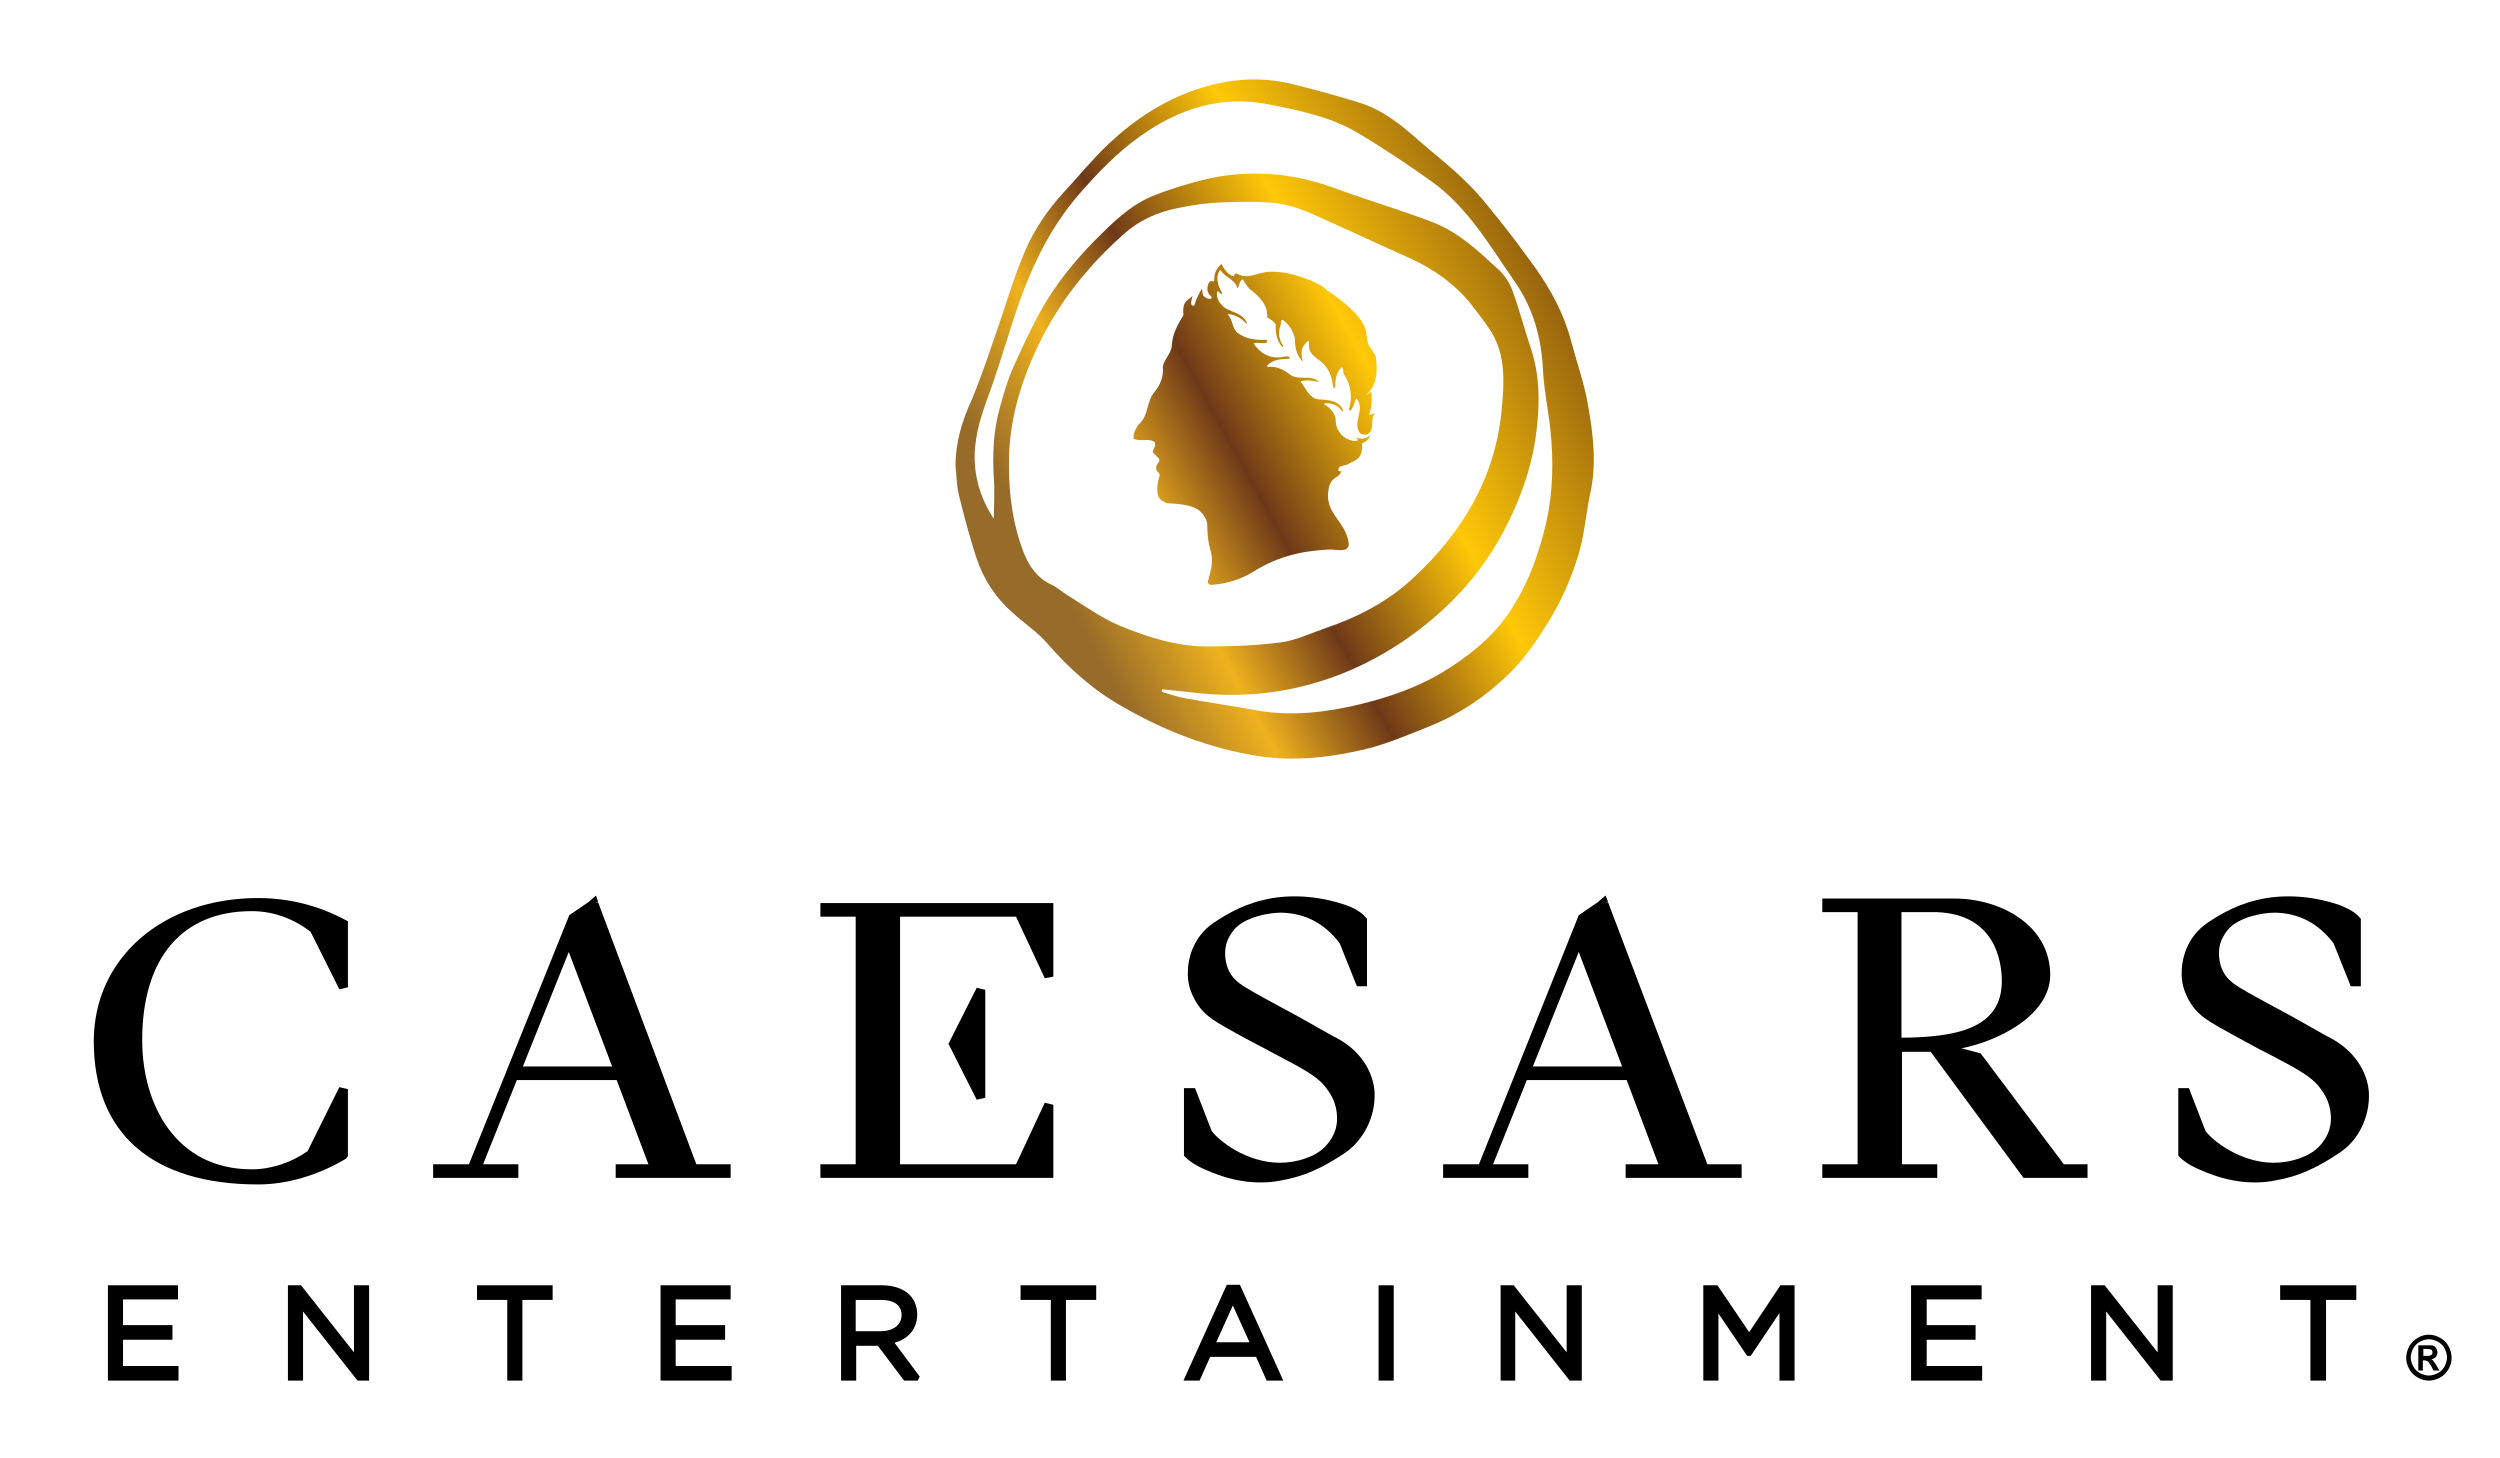 <?xml version="1.0" encoding="utf-8"?>
<!-- Generator: Adobe Illustrator 24.2.1, SVG Export Plug-In . SVG Version: 6.00 Build 0)  -->
<svg version="1.1" id="Layer_1" xmlns="http://www.w3.org/2000/svg" xmlns:xlink="http://www.w3.org/1999/xlink" x="0px" y="0px"
	 width="495.8px" height="289.1px" viewBox="0 0 495.8 289.1" style="enable-background:new 0 0 495.8 289.1;" xml:space="preserve"
	>
<style type="text/css">
	.st0{fill:url(#SVGID_1_);}
	.st1{fill:url(#SVGID_2_);}
</style>
<g>
	<g>
		<g>
			<g>
				<linearGradient id="SVGID_1_" gradientUnits="userSpaceOnUse" x1="192.447" y1="114.993" x2="334.845" y2="36.284">
					<stop  offset="9.000000e-02" style="stop-color:#976B29"/>
					<stop  offset="0.224" style="stop-color:#EFB21E"/>
					<stop  offset="0.358" style="stop-color:#6E3918"/>
					<stop  offset="0.55" style="stop-color:#FFC808"/>
					<stop  offset="0.91" style="stop-color:#643212"/>
				</linearGradient>
				<path class="st0" d="M225.7,84.3c2.1-1.7,1.6-4.5,3.2-6.5c1.2-1.4,1.9-3.1,1.7-5.1c0.3-1.5,1.7-2.6,1.8-4.2
					c0.1-2.3,1.2-4.2,2.3-6c-0.1-1.1-0.1-2.2,0.7-2.9l1.1-0.9c-0.1,0.5-0.5,1.5-0.1,1.9c0.2,0,0.3,0.1,0.5-0.1
					c0.3-1.2,1.1-2.8,1.5-3.2c0.1,0.5,0,1.2,0.4,1.5c0.4,0.3,0.8,0.6,1.4,0.4c0.4-0.4-0.4-0.6-0.5-1c-0.4-0.7-0.3-1.7,0.2-2.3
					c0.3-0.5,0.8,0.3,0.9-0.3c0-1.3,0.4-2.4,1.4-3.2h0.1c0.4,1,1.3,2.1,2.3,2.4c0.2-0.2,0.3-0.8,0.8-0.5c2.1,1.2,4.1-0.3,6.2-0.4
					c1.4-0.1,3.9,0.2,4.6,0.5c0,0,5.3,1.3,7,3.2c0,0,4.2,2.6,6.4,5.5c2.2,2.9,0.9,4.2,2.2,5.9l1,1.6c0.5,2.8,0.3,6.1-2,7.8l1.2-0.7
					c0.1,1.3,0.1,3.2-0.5,4.5c0.4,0.1,0.7-0.1,1.1-0.2h0.1c-1.2,1.3,0.2,3.4-1.7,4.2c-0.4,0-0.9,0-1.3-0.3c-1.6-2.3,1.2-4.7-0.7-6.9
					c-0.4,0.4-0.3,1.1-0.6,1.5c-0.2,0.3-0.3,0.8-0.6,0.9c-0.2,0-0.3-0.1-0.3-0.2c0.8-2.4,0.4-5-1-7c-0.2-0.4,0-1.1-0.4-1.4
					c-1.1,1-1.3,2.5-1.3,4c-0.1,0.1-0.2,0.1-0.4,0.1c-0.2-1.8-0.6-3.5-2.1-4.9c-1.1-1-2.7-1.7-2.7-3.3c-0.1-0.4,0.1-0.8-0.1-1.1
					c-0.5,0.2-0.8,0.8-1.1,1.2c-0.4,0.8-0.3,2,0,2.9c-1.2-1-1.6-2.8-1.6-4.5c-0.3-1.5-1.1-2.8-2.4-3.8c-0.5,0.1-0.3,0.9-0.5,1.3
					c-0.5,1.3-0.2,2.8,0.6,3.9c0,0.1,0,0.2-0.1,0.2h-0.1c-1.1-1.2-1.4-2.9-1.3-4.5c-0.4-0.6-1.1-1-1.7-1.4c0.2-2.4-1.6-4.2-3.5-5.6
					c-0.6-0.6-0.9-1.3-1.3-1.9c-0.3,0-0.5,0.4-0.6,0.6c-0.2,0.4-0.2,1-0.5,1.2c-0.4-1.8-2.4-2.1-3.3-3.6c-0.4-0.1-0.3,0.4-0.5,0.6
					c-0.5,1.5,0.2,2.8,0.8,4c-0.1,0.1-0.4,0.1-0.4,0c-0.2-0.2-0.3-0.5-0.6-0.4c-0.3,1.3,0.5,2.5,1.6,3.3c1.5,0.9,3.6,1.1,4.3,3
					l-0.1,0.1c-1-1.1-2.2-1.8-3.6-1.9l-0.1,0.1c1,1,0.8,2.5,1.8,3.5c1.6,1.3,3.7,1.6,5.9,1.5c0.1,0.1,0.1,0.2,0.1,0.4l-0.2,0.2
					c-0.8,0.2-1.8-0.2-2.5,0.1c1.3,2,3.3,3.1,5.7,2.7c0.5-0.1,1-0.3,1.4,0c0.2,0.3-0.1,0.4-0.4,0.4c-1.5,0-3,0.2-4,1.3
					c0,0.1,0.1,0.2,0.1,0.3c1.8-0.3,3.3,0.6,4.6,1.6c1.7,1.1,4.2-0.2,5.6,1.4c-1-0.3-2.5-0.5-3.6-0.2c-0.1,0,0,0.1,0,0.2
					c1,1.2,1.6,3.1,3.4,3.4c2,0.1,4.3,0.2,5,2.3v0.1c-0.4,0-0.5-0.5-0.8-0.7c-0.7-0.7-1.8-1-2.9-0.9l-0.1,0.2
					c1.2,0.6,2.3,1.9,2.3,3.3c0,1.5,1,3,2.4,3.6c0.6,0.2,1.4,0.6,2,0.2c0-0.2-0.3-0.4-0.4-0.5c0.9,0.3,2.1,0.3,2.8-0.5
					c-0.1,0.8-0.9,1.4-1.6,1.6c0.1,1.2,0,2.4-1,3.2l-0.5,0.3c-0.1,0.1-0.2,0.1-0.3,0.2l0,0c0,0-0.3,0.1-0.3,0.1
					c-0.1,0-0.1,0.1-0.3,0.1c-0.7,0.8-2.3,0.2-2.3,1.5c0.1,0.2,0.4,0.2,0.6,0.2c-0.3,1-1.1,1-1.7,1.7c-0.3,0.3-0.6,0.6-0.8,1.7
					c-1,5,3.5,6.4,4,11c0,0.5-0.3,0.9-0.7,1.1c-1.2,0.3-2.3-0.1-3.5,0c-5.8,0.3-10.4,1.6-15.1,4.6c-2.4,1.4-5.1,2.2-8,2.4
					c-0.3,0-0.5-0.2-0.7-0.4c0.4-2,1.2-3.6,0.7-5.9c-0.7-2.6-0.7-3.1-0.8-5.9c-0.2-1.3-1.3-2.6-2.5-3.1c-1.7-0.7-3.6-0.8-5.5-0.9
					c-0.6-0.3-1.4-0.6-1.7-1.4c-0.4-1.4-0.1-2.9,0.3-4.2c-0.1-0.5-0.7-0.7-0.7-1.3c-0.2-0.8,1-1.3,0.5-2l-1.2-1.2
					c0.1-0.7,0.7-1.3,0.4-2c-1.1-0.9-3,0-4.2-0.7C224.7,85.9,225.3,85,225.7,84.3z"/>
			</g>
			<g>
				<linearGradient id="SVGID_2_" gradientUnits="userSpaceOnUse" x1="193.88" y1="117.585" x2="336.278" y2="38.876">
					<stop  offset="9.000000e-02" style="stop-color:#976B29"/>
					<stop  offset="0.224" style="stop-color:#EFB21E"/>
					<stop  offset="0.358" style="stop-color:#6E3918"/>
					<stop  offset="0.55" style="stop-color:#FFC808"/>
					<stop  offset="0.91" style="stop-color:#643212"/>
				</linearGradient>
				<path class="st1" d="M314.9,80.2c-0.7-4.2-2.2-8.3-3.3-12.5c-1.4-5.4-4-10.2-7.2-14.7c-2.3-3.2-4.6-6.3-7.1-9.4
					c-2-2.5-4-5.1-6.4-7.4c-3-3-6.4-5.6-9.6-8.4c-3.5-3.1-7.1-6-11.6-7.4c-4.4-1.4-8.9-2.6-13.3-3.7c-6.4-1.6-12.8-1.1-19,1
					c-6.6,2.2-12.4,6-17.5,10.8c-3.2,3-6,6.5-9,9.7c-3.2,3.5-5.9,7.5-7.7,11.8c-2.2,5.1-3.7,10.4-5.5,15.6c-1.6,4.6-3.1,9.2-5,13.7
					c-1.9,4.2-3.2,8.4-3.2,13c0.2,2,0.2,4.1,0.7,6c1,4.1,2.1,8.2,3.4,12.2c1.4,4.3,3.8,8,7.2,11c2.3,2.1,4.9,3.8,6.9,6.1
					c4.4,5.1,9.4,9.5,15.2,12.7c8.2,4.7,17,8.1,26.4,9.6c7.5,1.2,14.9,0.3,22.2-1.5c4.1-1.1,8.1-2.8,12.1-4.4
					c5.9-2.4,11.1-5.9,15.6-10.3c3.2-3.1,5.6-6.7,7.9-10.4c2.6-4.2,4.6-8.8,6-13.5c1.1-3.7,1.4-7.7,2.2-11.6
					C316.7,92.3,316,86.2,314.9,80.2z M222.1,124.1c-3.6-1.5-6.9-3.9-10.3-6c-1.2-0.7-2.2-1.7-3.4-2.2c-2.7-1.3-4.2-3.5-5.3-6.1
					c-2.2-5.6-3-11.4-3-17.5c-0.1-8.4,2.2-16.3,5.9-24c4.1-8.5,9.9-15.7,16.9-21.9c3-2.7,6.6-4.3,10.5-5.1c3.2-0.7,6.4-1.1,9.7-1.2
					c3.6-0.1,7.2-0.2,10.7,0.3c2.6,0.4,5.1,1.4,7.5,2.5c6.1,2.7,12.2,5.6,18.3,8.3c4.8,2.2,8.9,5.1,12.2,9.2c1.4,1.8,2.8,3.6,4,5.5
					c2.9,4.8,2.5,10.3,2,15.5c-1.3,13.4-7.8,24.2-17.5,33.2c-5,4.7-11,7.8-17.5,10c-2.9,1-5.8,2.4-8.8,2.8
					c-4.7,0.6-9.4,0.8-14.2,0.8C233.6,128.3,227.7,126.4,222.1,124.1z M306.7,103.4c-1.5,6.6-3.8,12.9-7.7,18.5
					c-3.4,4.9-8.1,8.5-13.2,11.6c-5.1,3-10.5,4.8-16.2,6.2c-6.7,1.6-13.5,2.4-20.3,1.2c-4.9-0.9-9.8-1.6-14.7-2.5
					c-1.4-0.3-2.8-0.8-4.2-1.2c0-0.2,0-0.3,0.1-0.5c1.6,0.2,3.3,0.3,4.9,0.5c7.4,1,14.8,0.8,22.1-0.9c7.8-1.8,15-5.1,21.6-9.7
					c8.4-5.9,15.1-13.2,19.7-22.4c3.1-6.1,5.3-12.6,6-19.5c0.6-5.2,0.5-10.5-1.2-15.6c-1.3-3.9-2.3-7.8-3.7-11.6
					c-0.6-1.6-1.7-3.2-3-4.3c-3.7-3.4-7.4-6.9-12.2-8.9c-2.2-0.9-4.4-1.6-6.6-2.4c-4.8-1.6-9.6-3.2-14.3-4.9
					c-8.3-2.9-16.8-3.4-25.3-1.3c-3.4,0.9-6.9,1.9-10.2,3.3c-4.4,1.9-7.8,5.3-11.2,8.7c-4,4.1-7.6,8.5-10.4,13.4
					c-2.2,3.9-4.1,8.1-6,12.3c-1,2.4-1.7,4.9-2.4,7.4c-1.3,4.6-1.5,9.3-1.2,14.1c0.2,2.7,0,5.4,0,8c-2.9-4.4-4.2-9.2-3.7-14.4
					c0.4-4.2,1.9-8,3.3-11.9c1.6-4.6,3-9.3,4.5-13.9c2.9-8.8,6.7-17.2,12.9-24.3c3.6-4.1,7.4-8.1,11.9-11.3
					c7.7-5.5,16.1-8.3,25.6-6.4c6,1.2,12.1,2.4,17.4,5.5c5.1,3,10,6.3,14.8,9.7c7.3,5.2,11.7,12.9,16.7,20.1
					c3.6,5.2,5.2,11.1,5.5,17.4c0.2,4,1.1,8.1,1.5,12.1C308.1,91.5,308,97.4,306.7,103.4z"/>
			</g>
		</g>
	</g>
	<g>
		<g>
			<polygon points="208.9,219.1 207.2,218.7 201.5,230.9 178.5,230.9 178.5,181.8 201.5,181.8 207.2,194 208.9,193.7 208.9,179.1 
				162.7,179.1 162.7,181.8 169.7,181.8 169.7,230.9 162.7,230.9 162.7,233.6 208.9,233.6 			"/>
			<polygon points="193.7,218.1 195.4,217.7 195.4,196.3 193.7,195.9 188.1,207 			"/>
			<path d="M118.6,178.9l-0.6,0.2l0,0l0.6-0.3l-0.4-1.2l-1.5,1.3l-3.8,2.6L93,230.9h-7.1v2.7h16.9v-2.7h-7l6.7-16.7h19.8l6.3,16.7
				h-6.5v2.7h22.8v-2.7h-6.8L118.6,178.9z M103.7,211.5l9.1-22.7l8.6,22.7H103.7z"/>
			<path d="M322.6,233.6h22.8v-2.7h-6.8l-19.7-52l-0.6,0.2l0,0l0.6-0.3l-0.5-1.2l-1.5,1.3l-3.8,2.6l-19.8,49.4h-7.1v2.7h16.9v-2.7
				h-7l6.7-16.7h19.8l6.3,16.7h-6.5V233.6z M304,211.5l9.1-22.7l8.6,22.7H304z"/>
			<path d="M392.8,208.9l-3.8-1c3.5-0.7,6.9-2,9.8-3.7c5-2.9,7.8-6.8,7.8-10.8c0-9.9-9.8-15.2-19-15.2h-26.2v2.7h7v50h-7v2.7h22.8
				v-2.7h-7v-22.3h5.7l18.4,25H414v-2.7h-4.7L392.8,208.9z M377.1,180.9l7,0c11.6,0.4,12.9,9.8,12.9,13.7c0,9.6-9.5,11.1-19.9,11.2
				V180.9z"/>
			<path d="M264.4,205.5c-0.1,0-6.3-3.6-8.4-4.7l-2.6-1.4c-3.7-2-6.1-3.3-7.6-4.4c-1.7-1.3-2.6-2.9-2.8-5.2
				c-0.2-2.1,0.4-3.8,1.8-5.5c2.1-2.4,6.7-3.3,9.3-3.3c4.7,0.1,8.6,2.1,11.6,6.1l3.4,8.5h2v-13.4l-0.2-0.2c-1.1-1.4-3.3-2.3-4-2.5
				c-1.7-0.6-7.6-2.5-14.5-1.4c-5.2,0.9-8.7,2.9-11.7,4.9c-4.4,3-5,7.6-5.1,9c-0.1,1.6-0.1,3.5,1.2,6c1.1,2.1,2.3,3.3,4.5,4.7
				c2.1,1.3,5.2,3,9.8,5.4l1.3,0.7c3,1.6,5,2.6,6.6,3.6c1.8,1.1,3.2,2.2,4.1,3.5c1.1,1.4,1.8,3,2,4.8c0.2,1.8,0.1,4.2-2.4,6.8
				c-1.9,1.9-5.4,3.1-9,3.1c-6.6-0.1-11.9-4.3-13.4-6.3l-3.3-8.5h-2.2v13.4l0.3,0.3c1.5,1.5,3.8,2.4,3.8,2.4c3.7,1.7,7.4,2.6,11,2.6
				c1.4,0,2.8-0.1,4.2-0.4c4.5-0.8,8.1-2.4,12.7-5.5c3.7-2.6,6-7.2,5.8-11.9C272.6,216.5,272.6,209.5,264.4,205.5z"/>
			<path d="M469.8,216.8c0-0.3-0.1-7.3-8.3-11.3c-0.1,0-6.3-3.6-8.4-4.7l-2.6-1.4c-3.7-2-6.1-3.3-7.6-4.4c-1.7-1.3-2.6-2.9-2.8-5.2
				c-0.2-2.1,0.4-3.8,1.8-5.5c2.1-2.4,6.7-3.3,9.3-3.3c4.7,0.1,8.6,2.1,11.6,6.1l3.4,8.5h2v-13.4l-0.2-0.2c-1.1-1.4-3.3-2.2-4-2.5
				c-1.7-0.6-7.6-2.5-14.5-1.4c-5.2,0.9-8.7,2.9-11.7,4.9c-4.4,3-5,7.6-5.1,9c-0.1,1.6-0.1,3.5,1.2,6c1.1,2.1,2.3,3.3,4.5,4.7
				c2.1,1.3,5.1,2.9,9.7,5.4l1.4,0.7c3,1.6,5,2.6,6.6,3.6c1.8,1.1,3.2,2.2,4.1,3.5c1.1,1.4,1.8,3,2,4.8c0.2,1.8,0.1,4.2-2.4,6.8
				c-1.9,1.9-5.4,3.1-9,3.1c-6.6-0.1-11.9-4.3-13.4-6.3l-3.3-8.5H432v13.4l0.3,0.3c1.5,1.5,3.8,2.4,3.8,2.4c3.7,1.7,7.4,2.6,11,2.6
				c1.4,0,2.8-0.1,4.2-0.4c4.5-0.8,8.1-2.4,12.7-5.5C467.7,226.2,470,221.5,469.8,216.8z"/>
			<path d="M69,229.3V216l-1.7-0.4L61,228.3c-3.3,2.3-7.2,3.6-11.1,3.6c-15,0-21.7-12.8-21.7-25.6c0-16.3,7.9-25.6,21.7-25.6
				c4.2,0,8.2,1.4,11.7,4.1l5.7,11.4l1.7-0.4v-13.1l-0.6-0.3c-5.2-2.8-11.1-4.3-17.2-4.3c-18.9,0-32.6,11.9-32.6,28.4
				c0,18.3,11.6,28.4,32.6,28.4c5.7,0,11.9-1.8,17.4-5.1L69,229.3z"/>
			<polygon points="24.4,265.7 34.2,265.7 34.2,262.8 24.4,262.8 24.4,257.7 35.3,257.7 35.3,254.9 21.4,254.9 21.4,273.8 
				35.4,273.8 35.4,270.9 24.4,270.9 			"/>
			<polygon points="70.2,268.2 59.7,254.9 57.1,254.9 57.1,273.8 60.1,273.8 60.1,260.1 70.9,273.8 73.2,273.8 73.2,254.9 
				70.2,254.9 			"/>
			<polygon points="94.6,257.8 100.6,257.8 100.6,273.8 103.6,273.8 103.6,257.8 109.6,257.8 109.6,254.9 94.6,254.9 			"/>
			<polygon points="134,265.7 143.8,265.7 143.8,262.8 134,262.8 134,257.7 144.9,257.7 144.9,254.9 131,254.9 131,273.8 
				145.1,273.8 145.1,270.9 134,270.9 			"/>
			<path d="M181.9,260.7c0-1.5-0.5-2.9-1.5-3.9c-1.2-1.2-3.2-1.9-5.4-1.9h-8.2v18.9h3v-6.9h4.3l5.2,6.9h2.7l0.4-0.8l-5-6.7
				C180.2,265.5,181.9,263.5,181.9,260.7z M178.8,260.8c0,1.9-1.6,3.2-4.1,3.2h-5v-6.2h5C177.4,257.8,178.8,258.9,178.8,260.8z"/>
			<polygon points="202.4,257.8 208.4,257.8 208.4,273.8 211.4,273.8 211.4,257.8 217.4,257.8 217.4,254.9 202.4,254.9 			"/>
			<path d="M243.3,254.8l-8.6,19h3.2l2.1-4.7h9.1l2.1,4.7h3.3l-8.6-19H243.3z M247.8,266.2h-6.6l3.3-7.3L247.8,266.2z"/>
			<rect x="273.4" y="254.9" width="3" height="18.9"/>
			<polygon points="310.7,268.2 300.2,254.9 297.6,254.9 297.6,273.8 300.5,273.8 300.5,260.1 311.3,273.8 313.7,273.8 313.7,254.9 
				310.7,254.9 			"/>
			<polygon points="346.9,264.2 340.6,254.9 337.8,254.9 337.8,273.8 340.8,273.8 340.8,260.5 346.5,268.9 347.2,268.9 352.9,260.4 
				352.9,273.8 355.9,273.8 355.9,254.9 353.1,254.9 			"/>
			<polygon points="382.1,265.7 391.8,265.7 391.8,262.8 382.1,262.8 382.1,257.7 393,257.7 393,254.9 379,254.9 379,273.8 
				393.1,273.8 393.1,270.9 382.1,270.9 			"/>
			<polygon points="427.9,268.2 417.4,254.9 414.7,254.9 414.7,273.8 417.7,273.8 417.7,260.1 428.5,273.8 430.9,273.8 430.9,254.9 
				427.9,254.9 			"/>
			<polygon points="452.2,257.8 458.2,257.8 458.2,273.8 461.3,273.8 461.3,257.8 467.3,257.8 467.3,254.9 452.2,254.9 			"/>
		</g>
		<g>
			<path d="M481.7,264.7c0.8,0,1.5,0.2,2.2,0.6c0.7,0.4,1.3,0.9,1.7,1.7c0.4,0.7,0.6,1.5,0.6,2.3c0,0.8-0.2,1.5-0.6,2.2
				c-0.4,0.7-0.9,1.3-1.7,1.7c-0.7,0.4-1.5,0.6-2.2,0.6c-0.8,0-1.5-0.2-2.2-0.6c-0.7-0.4-1.3-0.9-1.7-1.7c-0.4-0.7-0.6-1.5-0.6-2.2
				c0-0.8,0.2-1.5,0.6-2.3c0.4-0.7,1-1.3,1.7-1.7C480.2,264.9,480.9,264.7,481.7,264.7z M481.7,265.6c-0.6,0-1.2,0.2-1.8,0.5
				c-0.6,0.3-1,0.8-1.3,1.3c-0.3,0.6-0.5,1.2-0.5,1.8c0,0.6,0.2,1.2,0.5,1.8c0.3,0.6,0.8,1,1.3,1.3c0.6,0.3,1.2,0.5,1.8,0.5
				c0.6,0,1.2-0.2,1.8-0.5c0.6-0.3,1-0.8,1.3-1.3c0.3-0.6,0.5-1.2,0.5-1.8c0-0.6-0.2-1.2-0.5-1.8c-0.3-0.6-0.8-1-1.3-1.3
				C482.9,265.8,482.3,265.6,481.7,265.6z M479.6,271.6v-4.8h1c0.9,0,1.4,0,1.5,0c0.3,0,0.6,0.1,0.7,0.2c0.2,0.1,0.3,0.3,0.4,0.5
				s0.2,0.4,0.2,0.7c0,0.3-0.1,0.6-0.3,0.9c-0.2,0.2-0.5,0.4-0.9,0.5c0.1,0.1,0.3,0.1,0.3,0.2c0.1,0.1,0.2,0.2,0.3,0.4
				c0,0,0.2,0.2,0.4,0.6l0.6,1h-1.2l-0.4-0.8c-0.3-0.5-0.5-0.8-0.7-1c-0.2-0.1-0.4-0.2-0.7-0.2h-0.3v2H479.6z M480.6,268.9h0.4
				c0.6,0,0.9,0,1-0.1c0.1,0,0.2-0.1,0.3-0.2c0.1-0.1,0.1-0.2,0.1-0.4c0-0.1,0-0.3-0.1-0.4c-0.1-0.1-0.2-0.2-0.3-0.2
				c-0.1,0-0.5-0.1-1-0.1h-0.4V268.9z"/>
		</g>
	</g>
</g>
</svg>
